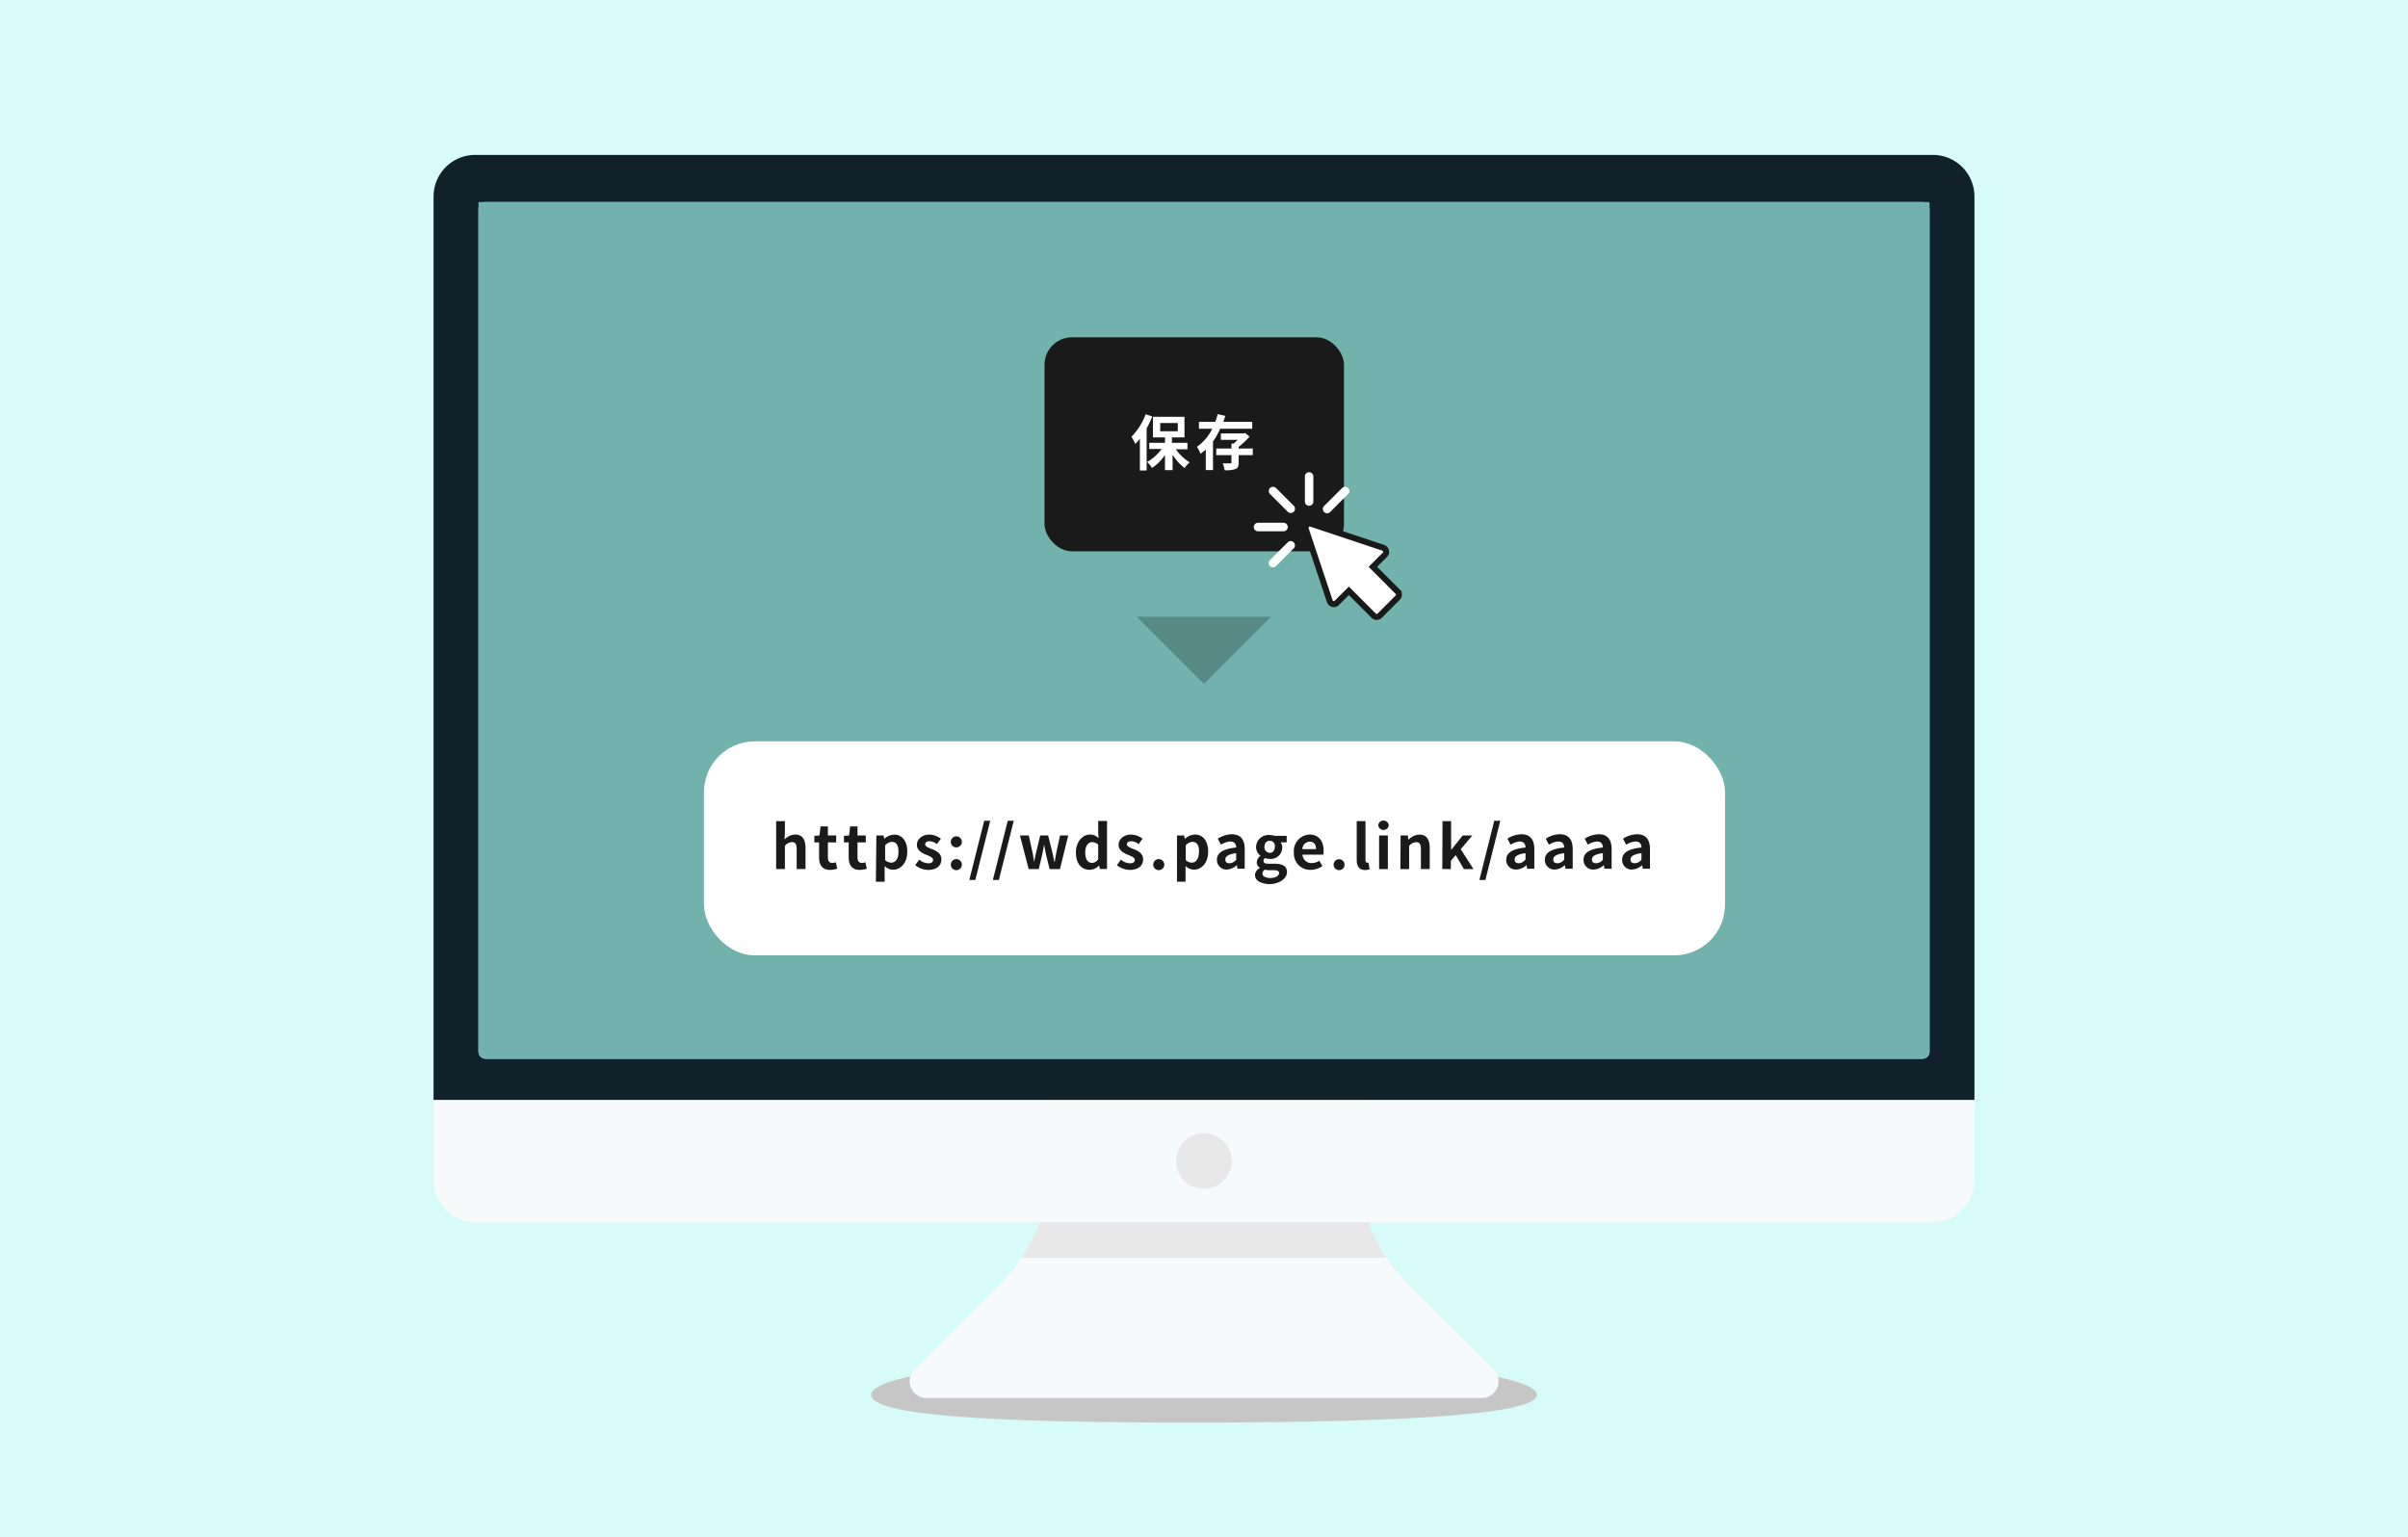 <svg xmlns="http://www.w3.org/2000/svg" width="401" height="256" viewBox="0 0 401 256"><rect width="401" height="256" style="fill:#d7fbf9"/><path d="M255.92,232.33c0,3.39-23.93,4.61-57.71,4.61s-53.13-1.22-53.13-4.61,20.87-6.14,54.65-6.14S255.92,228.94,255.92,232.33Z" style="fill:#c6c6c6"/><path d="M226.22,194.1v-15l-25.72,3.76-25.72-3.76v15a27.83,27.83,0,0,1-4.66,15.4h60.76A27.83,27.83,0,0,1,226.22,194.1Z" style="fill:#e8e8e8"/><path d="M234.35,213.73a28,28,0,0,1-3.47-4.23H170.12a28,28,0,0,1-3.47,4.23l-14.34,14.34a2.8,2.8,0,0,0,2,4.78h92.42a2.8,2.8,0,0,0,2-4.78Z" style="fill:#f7fafb"/><path d="M328.8,32.71a6.93,6.93,0,0,0-6.91-6.91H79.11a6.93,6.93,0,0,0-6.91,6.91V183.23H328.8Zm-7.48,142.46a1.16,1.16,0,0,1-1.15,1.16H80.83a1.16,1.16,0,0,1-1.15-1.16V34.81a1.16,1.16,0,0,1,1.15-1.16H320.17a1.16,1.16,0,0,1,1.15,1.16Z" style="fill:#112129"/><path d="M72.2,183.23v13.41a6.93,6.93,0,0,0,6.91,6.91H321.89a6.93,6.93,0,0,0,6.91-6.91V183.23Z" style="fill:#f7fafb"/><circle cx="200.5" cy="193.39" r="4.64" transform="translate(-22.44 360.41) rotate(-80.81)" style="fill:#e8e8e8"/><path d="M79.68,33.65V175a1.27,1.27,0,0,0,1.15,1.36H320.17a1.27,1.27,0,0,0,1.15-1.36V33.65Z" style="fill:#72b2ac"/><rect x="173.94" y="56.18" width="49.87" height="35.64" rx="4.58" style="fill:#1a1a1a"/><path d="M191.88,69.36a16.72,16.72,0,0,1-.93,2v7h-1.13V73.07a11.4,11.4,0,0,1-.76.89,8,8,0,0,0-.64-1.22A10.55,10.55,0,0,0,190.78,69Zm3.94,5.47A7.53,7.53,0,0,0,198.11,77a5.06,5.06,0,0,0-.84.95,8.26,8.26,0,0,1-2-2.22v2.58H194V75.79a8,8,0,0,1-2.16,2.15,4.91,4.91,0,0,0-.82-1,7.18,7.18,0,0,0,2.41-2.16h-2.05V73.75H194v-.9h-2V69.42h5.25v3.43h-2.09v.9h2.58v1.08Zm-2.61-3h2.93V70.46h-2.93Z" style="fill:#fff"/><path d="M203.19,71.41A11.77,11.77,0,0,1,202,73.53V78.3h-1.2V74.87a7.7,7.7,0,0,1-.89.71,6.75,6.75,0,0,0-.59-1.17,7.69,7.69,0,0,0,2.55-3h-2.21V70.27h2.71a11.29,11.29,0,0,0,.41-1.29l1.27.29c-.1.33-.21.67-.34,1h4.82v1.14Zm5.43,4.4h-2.35v1.24c0,.6-.11.91-.54,1.08a4.8,4.8,0,0,1-1.79.19,4.71,4.71,0,0,0-.33-1.15c.5,0,1.09,0,1.25,0s.21,0,.21-.17V75.81h-2.53V74.7h2.53v-.82h.37c.22-.18.45-.4.67-.62h-2.8V72.19h3.79l.25-.07.74.6a12.94,12.94,0,0,1-1.82,1.71v.27h2.35Z" style="fill:#fff"/><path d="M228.75,102.54l-4.13-4.13-2,2a.68.68,0,0,1-.66.19.7.7,0,0,1-.51-.46l-4-12a.71.71,0,0,1,.9-.9l12,4a.7.7,0,0,1,.46.51.68.68,0,0,1-.19.66l-2,2,4.13,4.14a.7.7,0,0,1,0,1l-3,3A.7.7,0,0,1,228.75,102.54Z" style="fill:#fff;stroke:#1a1a1a;stroke-miterlimit:10"/><path d="M218,84.24a.7.7,0,0,1-.7-.71V79.28a.71.71,0,0,1,1.41,0v4.25A.7.7,0,0,1,218,84.24Z" style="fill:#fff"/><path d="M214.49,85.28l-3-3a.72.72,0,0,1,0-1,.73.73,0,0,1,1,0l3,3a.71.71,0,0,1-1,1Z" style="fill:#fff"/><path d="M211.48,94.29a.72.72,0,0,1,0-1l3-3a.71.71,0,0,1,1,1l-3,3A.71.71,0,0,1,211.48,94.29Z" style="fill:#fff"/><path d="M220.5,85.28a.7.7,0,0,1,0-1l3-3a.72.72,0,0,1,1,0,.7.7,0,0,1,0,1l-3,3A.7.7,0,0,1,220.5,85.28Z" style="fill:#fff"/><path d="M213.74,88.49H209.5a.71.71,0,0,1,0-1.42h4.24a.71.71,0,1,1,0,1.42Z" style="fill:#fff"/><rect x="117.23" y="123.48" width="170.04" height="35.64" rx="8.46" style="fill:#fff"/><path d="M129.25,136.77h1.46v2l-.06,1.05a2.55,2.55,0,0,1,1.76-.82c1.21,0,1.73.84,1.73,2.25v3.49h-1.47v-3.31c0-.86-.24-1.17-.79-1.17a1.61,1.61,0,0,0-1.17.63v3.85h-1.46Z" style="fill:#1a1a1a"/><path d="M136.4,142.79v-2.48h-.79v-1.09l.86-.07.17-1.5h1.23v1.5h1.38v1.16h-1.38v2.48c0,.64.26.94.76.94a1.64,1.64,0,0,0,.55-.12l.24,1.07a3.91,3.91,0,0,1-1.18.21C136.91,144.89,136.4,144.05,136.4,142.79Z" style="fill:#1a1a1a"/><path d="M141.33,142.79v-2.48h-.79v-1.09l.86-.07.17-1.5h1.23v1.5h1.38v1.16H142.8v2.48c0,.64.26.94.76.94a1.64,1.64,0,0,0,.55-.12l.24,1.07a3.91,3.91,0,0,1-1.18.21C141.84,144.89,141.33,144.05,141.33,142.79Z" style="fill:#1a1a1a"/><path d="M145.94,139.15h1.2l.1.58h0a2.66,2.66,0,0,1,1.65-.72c1.38,0,2.2,1.13,2.2,2.85,0,1.92-1.15,3-2.38,3a2.08,2.08,0,0,1-1.39-.61l0,.91v1.7h-1.46Zm3.68,2.73c0-1.07-.34-1.66-1.11-1.66a1.58,1.58,0,0,0-1.11.58v2.46a1.57,1.57,0,0,0,1,.42C149.1,143.68,149.62,143.1,149.62,141.88Z" style="fill:#1a1a1a"/><path d="M152.41,144.1l.67-.92a2.43,2.43,0,0,0,1.5.61c.56,0,.81-.24.81-.59s-.58-.61-1.17-.84-1.53-.7-1.53-1.63.82-1.72,2.08-1.72a3.13,3.13,0,0,1,1.91.69l-.66.89a2.16,2.16,0,0,0-1.21-.48c-.5,0-.74.22-.74.54s.55.56,1.14.78,1.56.65,1.56,1.69-.77,1.77-2.23,1.77A3.53,3.53,0,0,1,152.41,144.1Z" style="fill:#1a1a1a"/><path d="M158.34,140.14a.92.92,0,1,1,.91,1A.91.91,0,0,1,158.34,140.14Zm0,3.79a.92.92,0,1,1,.91,1A.92.92,0,0,1,158.34,143.93Z" style="fill:#1a1a1a"/><path d="M163.9,136.7h1l-2.48,9.86h-1Z" style="fill:#1a1a1a"/><path d="M167.82,136.7h1l-2.48,9.86h-1Z" style="fill:#1a1a1a"/><path d="M169.85,139.15h1.47l.61,2.77c.11.54.18,1.08.28,1.63h0c.11-.55.21-1.1.35-1.63l.67-2.77h1.31l.7,2.77c.13.54.23,1.08.35,1.63h.05c.1-.55.17-1.09.28-1.63l.61-2.77h1.36l-1.38,5.6h-1.73l-.59-2.44c-.12-.53-.21-1-.32-1.63h0c-.11.59-.19,1.11-.31,1.63l-.57,2.44H171.3Z" style="fill:#1a1a1a"/><path d="M179.17,142c0-1.83,1.14-3,2.35-3a1.93,1.93,0,0,1,1.42.61l-.06-.88v-2h1.47v8h-1.19l-.12-.58h0a2.32,2.32,0,0,1-1.55.72C180.07,144.89,179.17,143.79,179.17,142Zm3.71,1.14v-2.46a1.49,1.49,0,0,0-1-.42c-.63,0-1.16.6-1.16,1.72s.42,1.74,1.16,1.74A1.25,1.25,0,0,0,182.88,143.1Z" style="fill:#1a1a1a"/><path d="M186,144.1l.67-.92a2.43,2.43,0,0,0,1.5.61c.56,0,.81-.24.81-.59s-.58-.61-1.17-.84-1.53-.7-1.53-1.63.82-1.72,2.08-1.72a3.13,3.13,0,0,1,1.91.69l-.66.89a2.16,2.16,0,0,0-1.21-.48c-.5,0-.74.22-.74.54s.55.56,1.14.78,1.56.65,1.56,1.69-.77,1.77-2.23,1.77A3.53,3.53,0,0,1,186,144.1Z" style="fill:#1a1a1a"/><path d="M192.05,143.93a.92.92,0,1,1,.91,1A.92.92,0,0,1,192.05,143.93Z" style="fill:#1a1a1a"/><path d="M196,139.15h1.2l.1.58h0A2.66,2.66,0,0,1,199,139c1.38,0,2.19,1.13,2.19,2.85,0,1.92-1.14,3-2.37,3a2.08,2.08,0,0,1-1.39-.61l0,.91v1.7H196Zm3.68,2.73c0-1.07-.34-1.66-1.11-1.66a1.58,1.58,0,0,0-1.11.58v2.46a1.57,1.57,0,0,0,1,.42C199.13,143.68,199.65,143.1,199.65,141.88Z" style="fill:#1a1a1a"/><path d="M202.65,143.23c0-1.2,1-1.83,3.21-2.07,0-.55-.26-1-1-1a3.1,3.1,0,0,0-1.53.53l-.53-1a4.47,4.47,0,0,1,2.33-.74c1.42,0,2.15.85,2.15,2.47v3.27h-1.2l-.11-.6h0a2.63,2.63,0,0,1-1.68.74A1.59,1.59,0,0,1,202.65,143.23Zm3.21,0v-1.13c-1.36.18-1.81.55-1.81,1.05s.3.63.73.63A1.48,1.48,0,0,0,205.86,143.19Z" style="fill:#1a1a1a"/><path d="M209,145.73a1.35,1.35,0,0,1,.8-1.15v-.05a1.06,1.06,0,0,1-.51-.94,1.39,1.39,0,0,1,.62-1.05v0a1.85,1.85,0,0,1-.74-1.46,2.06,2.06,0,0,1,2.26-2,2.63,2.63,0,0,1,.84.14h2v1.08h-1a1.41,1.41,0,0,1,.26.85,1.91,1.91,0,0,1-2.16,1.9,2.38,2.38,0,0,1-.72-.13.56.56,0,0,0-.24.48c0,.3.22.46.88.46h.95c1.35,0,2.08.42,2.08,1.4s-1.17,2-3,2C210,147.17,209,146.72,209,145.73Zm4-.3c0-.39-.33-.49-.93-.49h-.68a3.09,3.09,0,0,1-.78-.09.86.86,0,0,0-.37.65c0,.47.52.74,1.34.74S213,145.87,213,145.43Zm-.68-4.39c0-.66-.37-1-.87-1s-.88.37-.88,1a.91.91,0,0,0,.88,1C211.91,142.07,212.29,141.7,212.29,141Z" style="fill:#1a1a1a"/><path d="M215.47,142a2.74,2.74,0,0,1,2.61-3c1.54,0,2.34,1.13,2.34,2.68a2.73,2.73,0,0,1-.07.67H216.9a1.47,1.47,0,0,0,1.55,1.4,2.31,2.31,0,0,0,1.26-.39l.5.9a3.53,3.53,0,0,1-2,.62A2.71,2.71,0,0,1,215.47,142Zm3.69-.57c0-.76-.34-1.24-1.06-1.24a1.26,1.26,0,0,0-1.22,1.24Z" style="fill:#1a1a1a"/><path d="M222.09,143.93a.91.91,0,1,1,.91,1A.92.92,0,0,1,222.09,143.93Z" style="fill:#1a1a1a"/><path d="M225.93,143.18v-6.41h1.46v6.48c0,.33.16.44.3.44l.2,0,.18,1.08a1.8,1.8,0,0,1-.76.14C226.29,144.89,225.93,144.22,225.93,143.18Z" style="fill:#1a1a1a"/><path d="M229.52,137.45a.88.88,0,0,1,1.75,0,.88.88,0,0,1-1.75,0Zm.14,1.7h1.46v5.6h-1.46Z" style="fill:#1a1a1a"/><path d="M233.24,139.15h1.2l.1.74h0a2.58,2.58,0,0,1,1.82-.88c1.21,0,1.73.84,1.73,2.25v3.49h-1.47v-3.31c0-.86-.24-1.17-.79-1.17a1.61,1.61,0,0,0-1.17.63v3.85h-1.46Z" style="fill:#1a1a1a"/><path d="M240.22,136.77h1.43v4.8h0l1.94-2.42h1.6l-1.94,2.29,2.12,3.31h-1.59l-1.36-2.32-.81.92v1.4h-1.43Z" style="fill:#1a1a1a"/><path d="M248.84,136.7h1l-2.48,9.86h-1Z" style="fill:#1a1a1a"/><path d="M250.83,143.23c0-1.2,1-1.83,3.21-2.07,0-.55-.26-1-.95-1a3.16,3.16,0,0,0-1.53.53l-.53-1a4.47,4.47,0,0,1,2.33-.74c1.42,0,2.15.85,2.15,2.47v3.27h-1.2l-.11-.6h0a2.63,2.63,0,0,1-1.68.74A1.59,1.59,0,0,1,250.83,143.23Zm3.21,0v-1.13c-1.35.18-1.81.55-1.81,1.05s.31.63.73.63A1.48,1.48,0,0,0,254,143.19Z" style="fill:#1a1a1a"/><path d="M257.26,143.23c0-1.2,1-1.83,3.22-2.07,0-.55-.26-1-1-1a3.16,3.16,0,0,0-1.54.53l-.53-1a4.47,4.47,0,0,1,2.34-.74c1.42,0,2.15.85,2.15,2.47v3.27h-1.2l-.11-.6h0a2.63,2.63,0,0,1-1.69.74A1.59,1.59,0,0,1,257.26,143.23Zm3.22,0v-1.13c-1.36.18-1.82.55-1.82,1.05s.31.63.74.63A1.48,1.48,0,0,0,260.48,143.19Z" style="fill:#1a1a1a"/><path d="M263.7,143.23c0-1.2,1-1.83,3.22-2.07,0-.55-.26-1-.95-1a3.16,3.16,0,0,0-1.54.53l-.53-1a4.47,4.47,0,0,1,2.34-.74c1.42,0,2.14.85,2.14,2.47v3.27h-1.19l-.11-.6h0a2.63,2.63,0,0,1-1.69.74A1.59,1.59,0,0,1,263.7,143.23Zm3.22,0v-1.13c-1.36.18-1.82.55-1.82,1.05s.31.63.74.63A1.48,1.48,0,0,0,266.92,143.19Z" style="fill:#1a1a1a"/><path d="M270.13,143.23c0-1.2,1-1.83,3.22-2.07,0-.55-.26-1-1-1a3.16,3.16,0,0,0-1.54.53l-.53-1a4.47,4.47,0,0,1,2.34-.74c1.42,0,2.15.85,2.15,2.47v3.27h-1.2l-.11-.6h0a2.63,2.63,0,0,1-1.69.74A1.59,1.59,0,0,1,270.13,143.23Zm3.22,0v-1.13c-1.36.18-1.82.55-1.82,1.05s.31.63.74.63A1.48,1.48,0,0,0,273.35,143.19Z" style="fill:#1a1a1a"/><polyline points="211.68 102.73 200.5 113.91 189.32 102.73" style="fill:#578a85"/></svg>